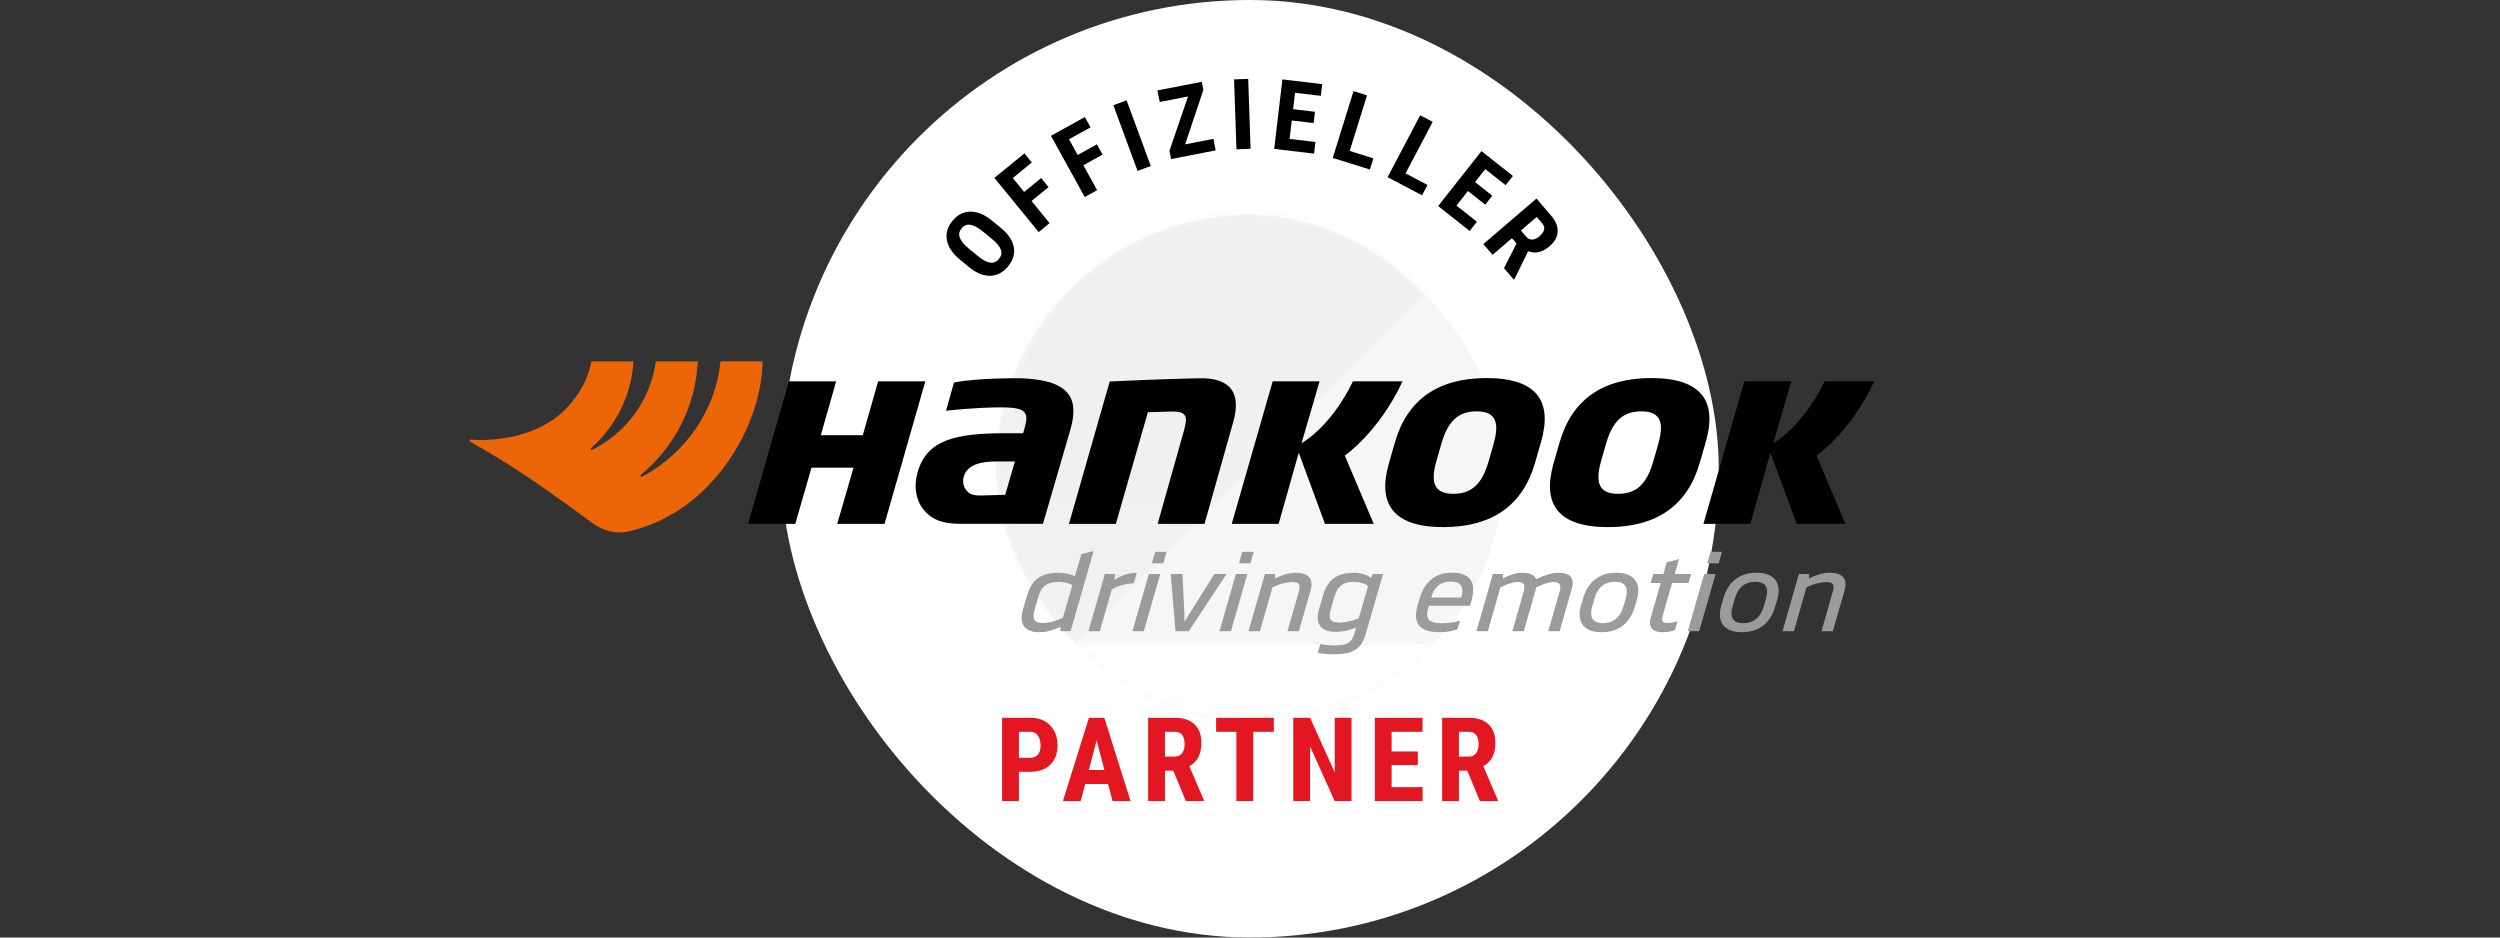 <svg width="256" height="96" viewBox="0 0 256 96" fill="none" xmlns="http://www.w3.org/2000/svg">
<rect x="0" y="0" width="256" height="96" fill="#333333" stroke="none"/>
<rect x="80" width="96" height="96" rx="48" fill="white"/>
<rect x="102" y="22" width="52" height="52" rx="26" fill="#F6F6F6"/>
<mask id="mask0_910_112477" style="mask-type:luminance" maskUnits="userSpaceOnUse" x="102" y="22" width="52" height="52">
<rect x="102" y="22" width="52" height="52" rx="26" fill="white"/>
</mask>
<g mask="url(#mask0_910_112477)">
<path opacity="0.05" d="M80 0H176L80 96V0Z" fill="url(#paint0_linear_910_112477)"/>
<rect x="102" y="66" width="52" height="8" fill="white"/>
</g>
<path fill-rule="evenodd" clip-rule="evenodd" d="M100.665 23.722C100.166 23.312 99.736 23.077 99.376 23.019C99.016 22.961 98.713 23.082 98.468 23.381C98.224 23.677 98.16 23.993 98.279 24.328C98.397 24.662 98.693 25.029 99.168 25.427L100.153 26.236C100.637 26.634 101.053 26.855 101.401 26.899C101.75 26.943 102.047 26.814 102.295 26.512C102.535 26.221 102.601 25.912 102.493 25.586C102.385 25.259 102.096 24.901 101.627 24.511L100.665 23.722ZM102.515 23.362C103.257 23.972 103.69 24.622 103.812 25.309C103.934 25.998 103.739 26.654 103.227 27.278C102.717 27.899 102.112 28.22 101.414 28.24C100.715 28.261 99.998 27.973 99.261 27.376L98.315 26.598C97.554 25.973 97.105 25.309 96.967 24.606C96.829 23.903 97.018 23.238 97.532 22.613C98.038 21.997 98.647 21.683 99.358 21.673C100.069 21.663 100.806 21.967 101.568 22.584L102.515 23.362Z" fill="black"/>
<path fill-rule="evenodd" clip-rule="evenodd" d="M107.371 19.163L105.629 20.585L107.478 22.85L106.358 23.764L101.825 18.215L104.898 15.707L105.66 16.64L103.709 18.233L104.87 19.655L106.612 18.233L107.371 19.163Z" fill="black"/>
<path fill-rule="evenodd" clip-rule="evenodd" d="M112.903 15.832L110.934 16.918L112.345 19.477L111.079 20.176L107.617 13.903L111.091 11.987L111.673 13.043L109.467 14.26L110.353 15.867L112.323 14.781L112.903 15.832Z" fill="black"/>
<path fill-rule="evenodd" clip-rule="evenodd" d="M117.84 16.998L116.483 17.498L114.008 10.774L115.366 10.274L117.84 16.998Z" fill="black"/>
<path fill-rule="evenodd" clip-rule="evenodd" d="M121.356 14.784L124.254 14.219L124.484 15.398L119.924 16.286L119.757 15.431L121.654 9.878L118.755 10.442L118.524 9.259L123.06 8.376L123.223 9.211L121.356 14.784Z" fill="black"/>
<path fill-rule="evenodd" clip-rule="evenodd" d="M128.058 15.238L126.613 15.287L126.368 8.127L127.815 8.078L128.058 15.238Z" fill="black"/>
<path fill-rule="evenodd" clip-rule="evenodd" d="M134.516 12.605L132.277 12.34L132.055 14.226L134.703 14.539L134.562 15.732L130.477 15.249L131.318 8.133L135.394 8.616L135.253 9.813L132.613 9.501L132.414 11.182L134.653 11.447L134.516 12.605Z" fill="black"/>
<path fill-rule="evenodd" clip-rule="evenodd" d="M138.209 15.457L140.634 16.212L140.277 17.359L136.471 16.174L138.601 9.333L139.982 9.763L138.209 15.457Z" fill="black"/>
<path fill-rule="evenodd" clip-rule="evenodd" d="M143.929 17.754L146.175 18.938L145.616 19.999L142.089 18.142L145.428 11.803L146.708 12.477L143.929 17.754Z" fill="black"/>
<path fill-rule="evenodd" clip-rule="evenodd" d="M152.089 20.959L150.319 19.561L149.142 21.052L151.236 22.705L150.492 23.648L147.263 21.099L151.703 15.475L154.924 18.018L154.177 18.964L152.091 17.318L151.043 18.646L152.811 20.043L152.089 20.959Z" fill="black"/>
<path fill-rule="evenodd" clip-rule="evenodd" d="M155.739 23.604L156.275 24.228C156.462 24.447 156.677 24.549 156.917 24.534C157.156 24.517 157.398 24.405 157.642 24.195C158.187 23.728 158.277 23.281 157.911 22.856L157.36 22.213L155.739 23.604ZM155.293 24.934L154.825 24.39L152.838 26.095L151.895 24.997L157.332 20.331L158.836 22.082C159.308 22.632 159.531 23.179 159.503 23.723C159.476 24.269 159.199 24.766 158.673 25.217C157.952 25.836 157.221 26.007 156.481 25.73L155.073 28.593L155.021 28.637L154.008 27.457L155.293 24.934Z" fill="black"/>
<path fill-rule="evenodd" clip-rule="evenodd" d="M104.338 82.031V79.031H105.486C106.365 79.031 107.052 78.789 107.549 78.305C108.045 77.82 108.293 77.16 108.293 76.324C108.293 75.488 108.042 74.809 107.54 74.285C107.038 73.762 106.365 73.5 105.521 73.5H102.615V82.031H104.338ZM105.521 77.596H104.338V74.936H105.539C105.847 74.939 106.094 75.067 106.277 75.319C106.461 75.571 106.552 75.91 106.552 76.336C106.552 76.746 106.463 77.059 106.283 77.273C106.103 77.488 105.849 77.596 105.521 77.596ZM111.121 80.285L110.664 82.031H108.842L111.508 73.5H113.084L115.767 82.031H113.927L113.47 80.285H111.121ZM111.496 78.85L112.293 75.809L113.09 78.85H111.496ZM119.293 78.914V82.031H117.57V73.5H120.318C121.181 73.5 121.848 73.724 122.319 74.171C122.79 74.618 123.025 75.254 123.025 76.078C123.025 77.211 122.613 78.004 121.789 78.457L123.283 81.949V82.031H121.431L120.148 78.914H119.293ZM120.271 77.478H119.293V74.936H120.301C120.969 74.936 121.302 75.363 121.302 76.219C121.302 76.602 121.217 76.907 121.045 77.136C120.873 77.364 120.615 77.478 120.271 77.478ZM128.332 74.936V82.031H126.603V74.936H124.529V73.5H130.441V74.936H128.332ZM134.154 82.031V76.436L136.674 82.031H138.396V73.5H136.679V79.102L134.154 73.5H132.431V82.031H134.154ZM145.677 80.602V82.031H140.779V73.5H145.666V74.936H142.502V76.951H145.185V78.34H142.502V80.602H145.677ZM149.396 82.031V78.914H150.252L151.535 82.031H153.386V81.949L151.892 78.457C152.717 78.004 153.129 77.211 153.129 76.078C153.129 75.254 152.893 74.618 152.423 74.171C151.952 73.724 151.285 73.5 150.422 73.5H147.674V82.031H149.396ZM149.396 77.478H150.375C150.719 77.478 150.976 77.364 151.148 77.136C151.32 76.907 151.406 76.602 151.406 76.219C151.406 75.363 151.072 74.936 150.404 74.936H149.396V77.478Z" fill="#E31721"/>
<g clip-path="url(#clip0_910_112477)">
<path d="M104.716 62.543L105.186 60.94C105.676 59.242 106.771 58.647 108.363 58.647C108.913 58.647 109.767 58.805 110.068 59.009L110.738 56.739L111.992 56.419L109.632 64.632H108.578L108.589 64.177C107.836 64.538 107.2 64.738 106.406 64.738C104.78 64.738 104.373 63.718 104.72 62.543H104.716ZM109.812 59.912C109.466 59.69 108.841 59.585 108.442 59.585C107.422 59.585 106.688 59.871 106.346 61.049L105.939 62.46C105.676 63.341 105.898 63.797 106.73 63.797C107.351 63.797 108.183 63.593 108.841 63.255L109.812 59.912Z" fill="#9A9B9C"/>
<path d="M116.099 59.72C115.383 59.762 114.548 59.942 113.84 60.368L112.624 64.632H111.454L113.136 58.775H114.179L114.122 59.37C114.567 59.073 115.417 58.648 116.411 58.648L116.099 59.72Z" fill="#9A9B9C"/>
<path d="M117.13 64.632H115.959L117.642 58.775H118.812L117.13 64.632ZM119.129 57.684H117.958L118.289 56.506H119.46L119.129 57.684Z" fill="#9A9B9C"/>
<path d="M121.73 64.632H120.371L119.878 58.775H121.082L121.263 62.381C121.27 62.754 121.278 63.134 121.3 63.635H121.312C121.628 63.138 121.846 62.754 122.095 62.381L124.349 58.775H125.603L121.73 64.632Z" fill="#9A9B9C"/>
<path d="M126.047 64.632H124.876L126.559 58.775H127.73L126.047 64.632ZM128.046 57.684H126.875L127.206 56.506H128.377L128.046 57.684Z" fill="#9A9B9C"/>
<path d="M133.011 64.632H131.84L132.973 60.676C133.176 59.987 133.146 59.603 132.375 59.603C131.814 59.603 131.038 59.773 130.297 60.146L129.017 64.632H127.846L129.529 58.775H130.572L130.56 59.231C131.253 58.881 132.006 58.648 132.687 58.648C134.102 58.648 134.516 59.37 134.204 60.45L133.007 64.629L133.011 64.632Z" fill="#9A9B9C"/>
<path d="M135.055 62.438L135.48 60.962C135.966 59.288 137.042 58.651 138.589 58.651C139.199 58.651 139.982 58.821 140.377 59.171L140.58 58.779H141.623L139.846 64.934C139.425 66.375 138.642 67.004 136.568 67.004C136.03 67.004 135.344 66.929 134.942 66.846L135.209 65.942C135.623 66.037 136.203 66.089 136.613 66.089C137.923 66.089 138.435 65.826 138.706 64.828L138.864 64.256C138.235 64.542 137.486 64.7 136.737 64.7C135.1 64.7 134.693 63.68 135.055 62.442V62.438ZM140.087 60.018C139.85 59.754 139.206 59.581 138.518 59.581C137.735 59.581 136.997 59.89 136.654 61.068L136.278 62.363C135.999 63.308 136.188 63.752 137.114 63.752C137.78 63.752 138.472 63.582 139.135 63.315L140.091 60.014L140.087 60.018Z" fill="#9A9B9C"/>
<path d="M150.533 62.024H146.321L146.257 62.257C145.978 63.202 146.106 63.816 147.638 63.816C148.131 63.816 148.835 63.763 149.505 63.56L149.242 64.44C148.654 64.651 147.992 64.738 147.454 64.738C145.383 64.738 144.627 63.857 145.161 62.001L145.349 61.343C145.914 59.389 147.141 58.648 148.684 58.648C150.371 58.648 151.27 59.453 150.672 61.535L150.529 62.024H150.533ZM149.633 61.184L149.652 61.109C149.893 60.24 149.697 59.551 148.549 59.551C147.401 59.551 146.825 60.24 146.584 61.109L146.565 61.184H149.633Z" fill="#9A9B9C"/>
<path d="M159.713 64.632H158.543L159.691 60.624C159.894 59.935 159.777 59.603 159.111 59.603C158.644 59.603 158.035 59.784 157.316 60.146L157.267 60.337L156.036 64.632H154.865L156.013 60.624C156.216 59.935 156.1 59.603 155.422 59.603C154.955 59.603 154.38 59.773 153.638 60.146L152.358 64.632H151.188L152.87 58.775H153.913L153.902 59.231C154.534 58.892 155.268 58.648 155.863 58.648C156.683 58.648 157.146 58.881 157.301 59.325C158.117 58.9 158.991 58.648 159.54 58.648C160.873 58.648 161.253 59.242 160.937 60.334L159.71 64.629L159.713 64.632Z" fill="#9A9B9C"/>
<path d="M167.411 62.107C166.922 63.816 165.755 64.738 163.989 64.738C162.224 64.738 161.396 63.729 161.885 62.02L162.104 61.279C162.593 59.57 163.76 58.648 165.514 58.648C167.268 58.648 168.119 59.656 167.629 61.365L167.411 62.107ZM166.462 61.324C166.824 60.063 166.346 59.573 165.363 59.573C164.381 59.573 163.632 60.063 163.27 61.324L163.052 62.065C162.691 63.326 163.18 63.816 164.14 63.816C165.1 63.816 165.883 63.326 166.248 62.065L166.466 61.324H166.462Z" fill="#9A9B9C"/>
<path d="M172.899 59.698H171.224L170.279 62.999C170.121 63.552 170.185 63.785 170.678 63.785C171.04 63.785 171.454 63.733 171.777 63.616L171.514 64.497C171.171 64.678 170.629 64.742 170.257 64.742C169.225 64.742 168.762 64.2 169.03 63.266L170.053 59.701H169.022L169.301 58.779H170.332L170.678 57.571L171.932 57.251L171.503 58.779H173.178L172.899 59.701V59.698Z" fill="#9A9B9C"/>
<path d="M173.998 64.632H172.827L174.51 58.775H175.681L173.998 64.632ZM175.997 57.684H174.826L175.157 56.506H176.328L175.997 57.684Z" fill="#9A9B9C"/>
<path d="M181.779 62.107C181.289 63.816 180.122 64.738 178.357 64.738C176.592 64.738 175.764 63.729 176.253 62.02L176.471 61.279C176.96 59.57 178.127 58.648 179.881 58.648C181.636 58.648 182.486 59.656 181.997 61.365L181.779 62.107ZM180.834 61.324C181.195 60.063 180.717 59.573 179.735 59.573C178.752 59.573 178.003 60.063 177.642 61.324L177.423 62.065C177.062 63.326 177.551 63.816 178.511 63.816C179.471 63.816 180.254 63.326 180.619 62.065L180.838 61.324H180.834Z" fill="#9A9B9C"/>
<path d="M187.692 64.632H186.521L187.654 60.676C187.858 59.987 187.828 59.603 187.056 59.603C186.495 59.603 185.72 59.773 184.978 60.146L183.698 64.632H182.528L184.21 58.775H185.253L185.242 59.231C185.934 58.881 186.687 58.648 187.368 58.648C188.784 58.648 189.198 59.37 188.885 60.45L187.688 64.629L187.692 64.632Z" fill="#9A9B9C"/>
<path d="M186.006 46.648L188.972 53.641H183.977L181.293 46.358L179.234 53.641H174.431L178.624 39.051H183.423L181.579 45.379C181.579 45.379 184.523 43.828 186.841 39.051H191.919C189.484 44.276 186.009 46.648 186.009 46.648H186.006Z" fill="black"/>
<path d="M126.277 43.233L123.344 53.641H118.545L121.203 44.212C121.425 43.403 121.579 42.752 121.255 42.447C120.969 42.172 120.551 42.138 120.036 42.138L117.544 42.213L114.262 53.645H109.462L113.637 39.063C114.205 39.033 118.474 38.833 122.712 38.731C124.338 38.69 125.46 39.055 126.051 39.816C126.634 40.568 126.713 41.72 126.277 43.237V43.233Z" fill="black"/>
<path d="M137.705 46.648L140.671 53.641H135.676L132.992 46.358L130.933 53.641H126.13L130.323 39.051H135.122L133.278 45.379C133.278 45.379 136.221 43.828 138.54 39.051H143.618C141.183 44.276 137.708 46.648 137.708 46.648H137.705Z" fill="black"/>
<path d="M157.459 40.497C156.559 39.311 154.801 38.713 152.234 38.713C147.254 38.713 144.088 40.93 142.839 45.307L142.225 47.438C141.63 49.508 141.747 51.112 142.572 52.192C143.471 53.378 145.229 53.976 147.796 53.976C152.776 53.976 155.942 51.759 157.191 47.381L157.805 45.251C158.4 43.181 158.283 41.581 157.459 40.497ZM152.938 45.492L152.43 47.25C151.76 49.576 150.687 50.566 148.831 50.566C147.996 50.566 147.439 50.363 147.122 49.952C146.716 49.418 146.705 48.541 147.092 47.197L147.597 45.435C148.267 43.113 149.339 42.123 151.195 42.123C152.031 42.123 152.588 42.322 152.904 42.733C153.311 43.271 153.322 44.144 152.934 45.492H152.938Z" fill="black"/>
<path d="M174.322 40.497C173.422 39.311 171.664 38.713 169.097 38.713C164.117 38.713 160.952 40.93 159.702 45.307L159.088 47.438C158.494 49.508 158.61 51.112 159.435 52.192C160.334 53.378 162.092 53.976 164.663 53.976C169.643 53.976 172.805 51.759 174.058 47.381L174.672 45.251C175.267 43.181 175.15 41.581 174.326 40.497H174.322ZM169.801 45.492L169.293 47.25C168.627 49.576 167.55 50.566 165.694 50.566C164.859 50.566 164.302 50.363 163.989 49.952C163.583 49.418 163.572 48.541 163.955 47.197L164.46 45.435C165.13 43.113 166.206 42.123 168.058 42.123C168.894 42.123 169.451 42.322 169.767 42.733C170.174 43.271 170.185 44.144 169.797 45.492H169.801Z" fill="black"/>
<path d="M109.583 40.644C109.218 39.962 108.54 39.477 107.52 39.157C106.741 38.92 105.743 38.777 104.558 38.735C104.513 38.735 100.255 38.667 97.688 39.168L96.871 42.063C99.457 41.769 101.912 41.686 102.973 41.72C104.121 41.758 104.671 41.908 104.927 42.255C105.149 42.552 105.168 43 104.927 43.791L104.769 44.363H102.95C97.869 44.363 94.869 45.014 93.943 48.428C93.585 49.742 93.751 51.119 94.496 52.087C95.294 53.129 96.371 53.634 98.223 53.634H106.801L109.575 44.103C110.027 42.593 110.035 41.464 109.587 40.64L109.583 40.644ZM102.935 50.667L100.594 50.735C100.007 50.735 99.465 50.762 99.028 50.295C98.738 49.986 98.539 49.471 98.652 48.951C98.964 47.472 100.666 47.253 102.066 47.253H103.929L102.935 50.667Z" fill="black"/>
<path d="M89.919 39.051L88.349 44.566H84.051L85.621 39.051H80.784L76.609 53.641H81.435L83.099 47.89H87.401L85.733 53.641H90.578L94.752 39.051H89.919Z" fill="black"/>
<path d="M73.786 37C73.252 42.115 70.142 46.478 65.757 48.812C65.633 48.88 65.52 48.71 65.626 48.624C69.021 45.808 71.238 41.664 71.456 37.004H67.154C66.623 40.967 64.124 44.317 60.653 46.068C60.533 46.128 60.42 45.97 60.525 45.88C63.028 43.67 64.662 40.527 64.869 37.008H60.555C60.25 38.807 59.328 40.365 58.142 41.66C55.225 44.844 50.516 45.198 48.235 45.018C48.235 45.018 48.126 44.999 48.092 45.085C48.055 45.176 48.16 45.236 48.16 45.236C51.958 47.366 54.977 49.384 60.484 53.434C61.835 54.428 63.115 54.714 64.455 54.401C73.033 52.392 78.028 43.516 78.081 37H73.79H73.786Z" fill="#EC6608"/>
</g>
<defs>
<linearGradient id="paint0_linear_910_112477" x1="80" y1="0" x2="80" y2="96" gradientUnits="userSpaceOnUse">
<stop stop-color="#495057"/>
<stop offset="1" stop-color="#D1D3D5"/>
</linearGradient>
<clipPath id="clip0_910_112477">
<rect width="143.831" height="30" fill="white" transform="translate(48.085 37)"/>
</clipPath>
</defs>
</svg>
